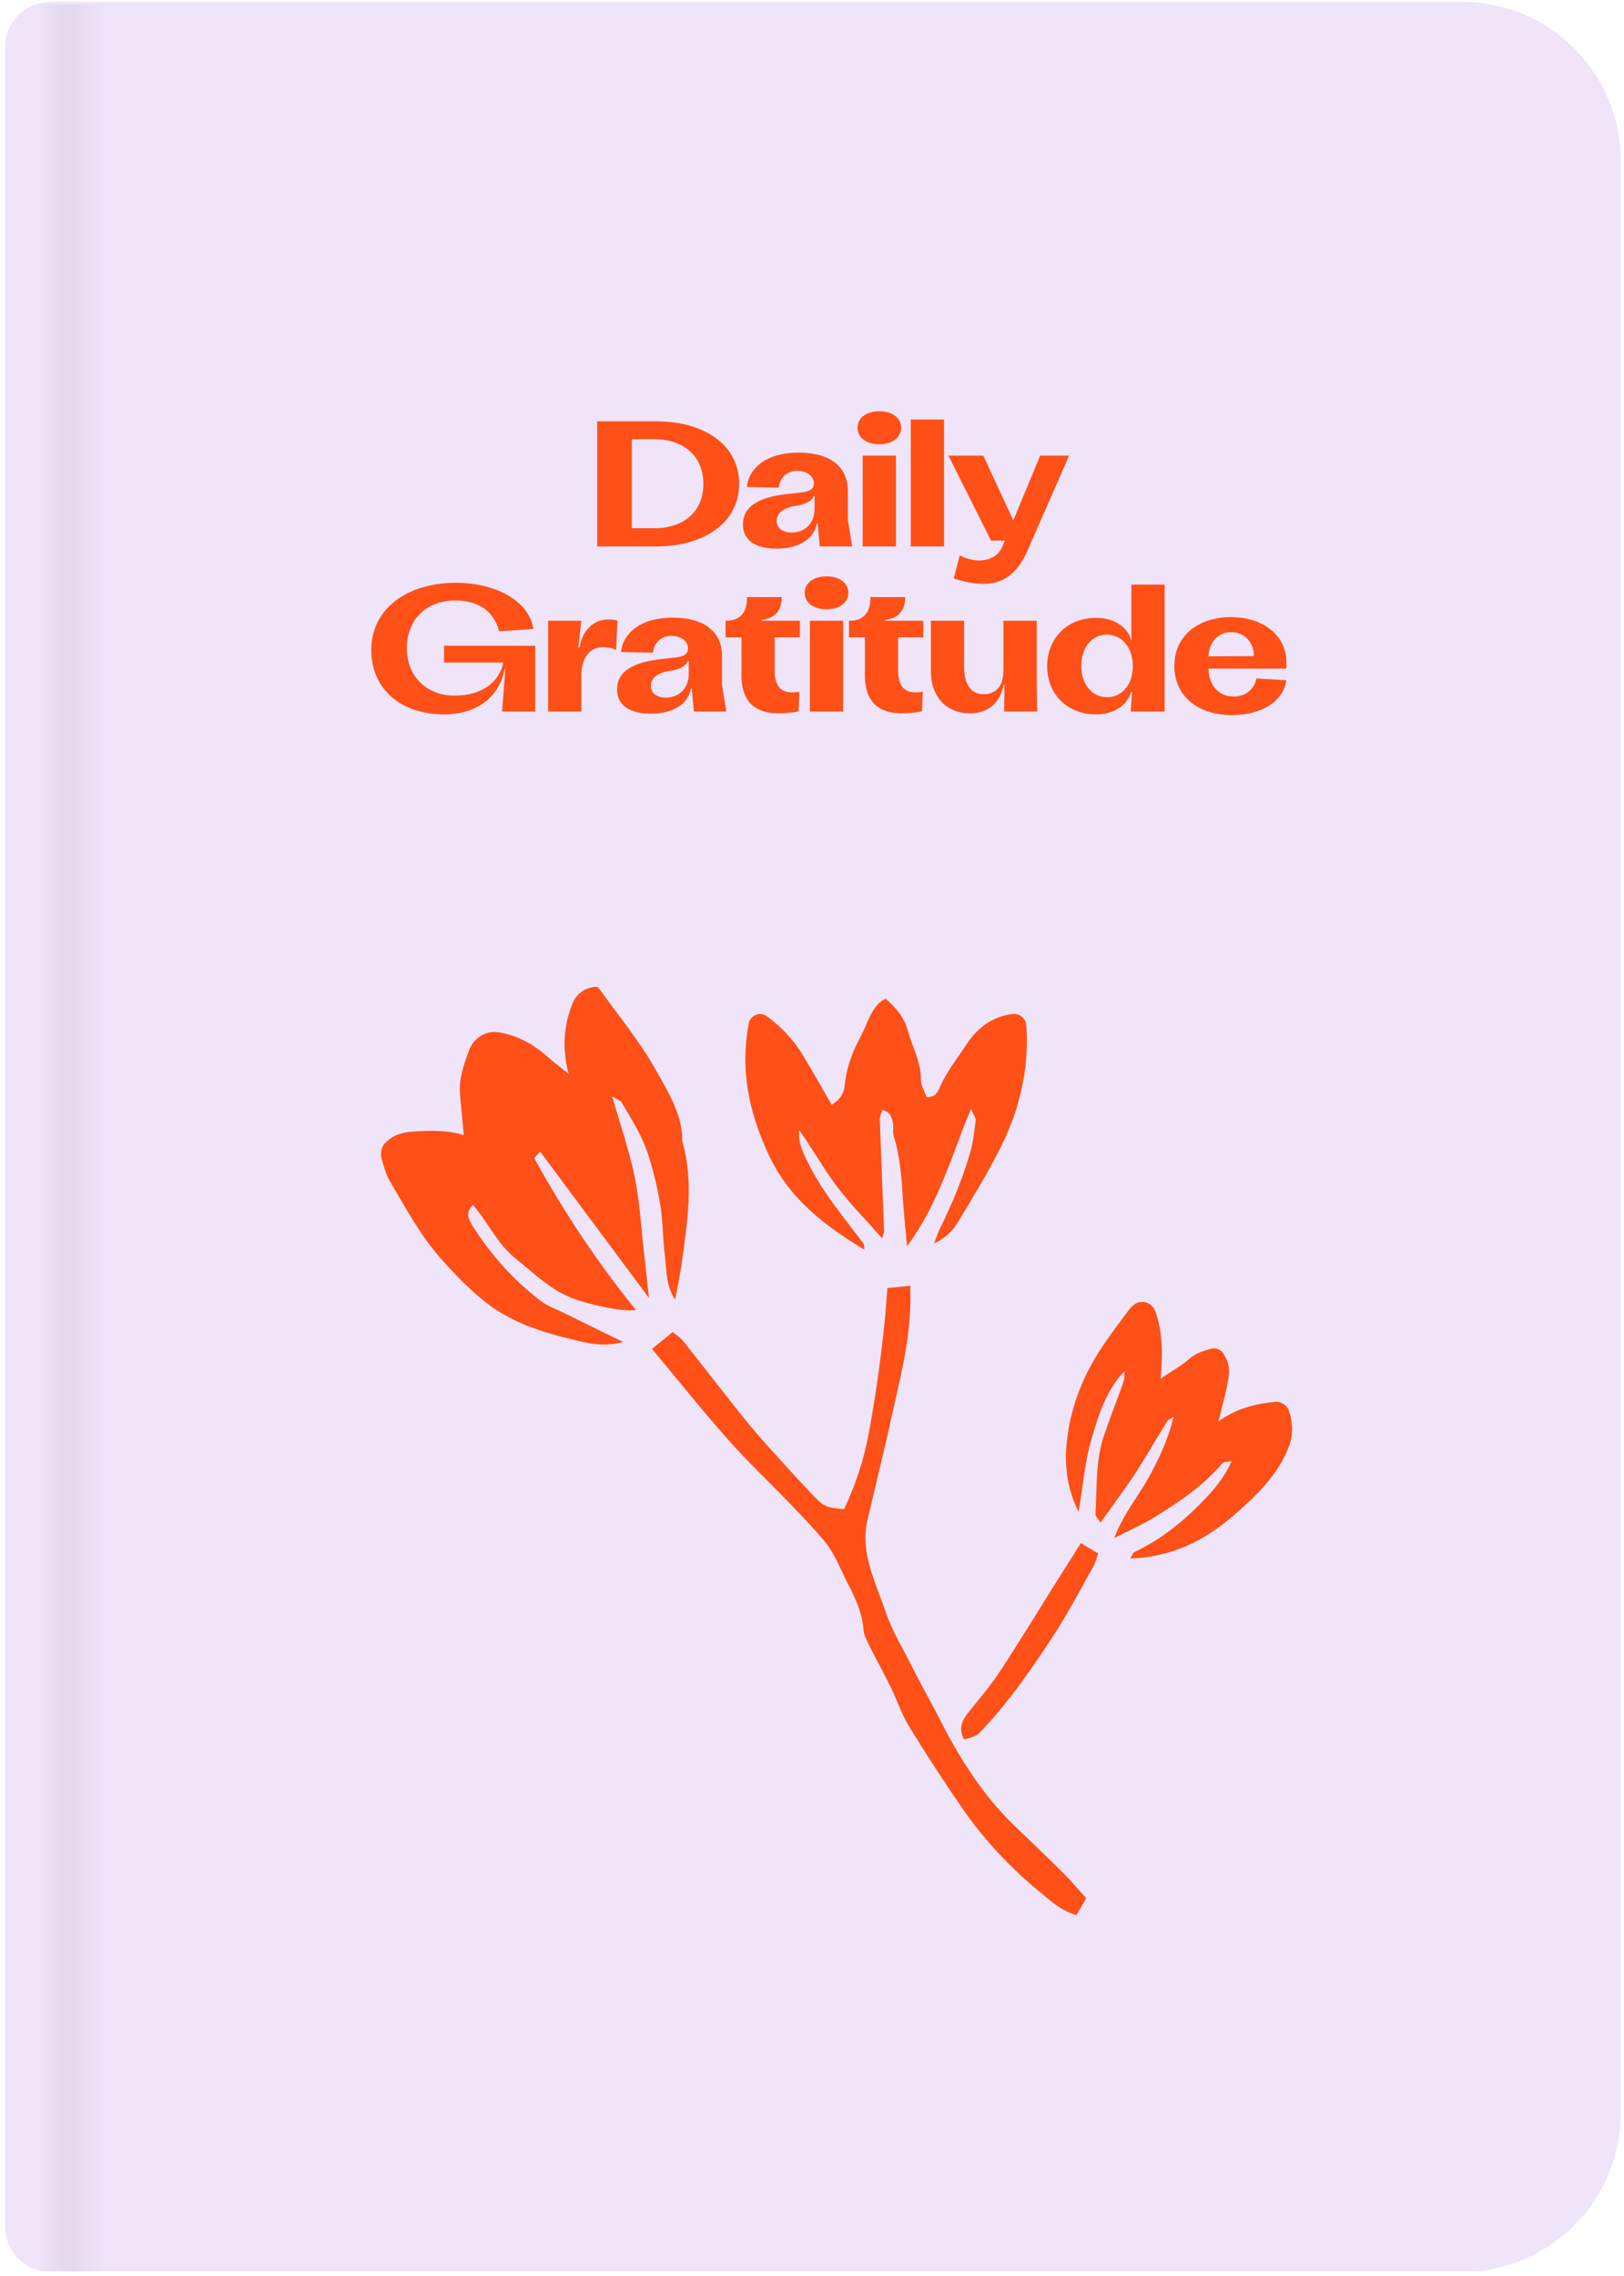 <svg width="309" height="433" viewBox="0 0 309 433" fill="#F0E4F9" xmlns="http://www.w3.org/2000/svg">
<g clip-path="url(#clip0_2255_2546)">
<rect width="307.404" height="431.783" transform="translate(0.951 0.263)" fill="#F0E4F9"/>
<path d="M113.626 103.959V80.15H124.85C133.966 80.15 140.632 84.606 140.632 92.02C140.632 99.469 133.932 103.959 124.816 103.959H113.626ZM120.225 100.489H124.544C129.918 100.489 133.83 97.462 133.83 92.088C133.83 86.612 129.918 83.551 124.51 83.551H120.225V100.489ZM147.752 104.367C144.01 104.367 141.357 102.938 141.357 99.775C141.357 96.34 144.35 94.605 149.656 93.993L152.649 93.653C154.146 93.483 154.86 92.939 154.86 91.952C154.86 90.66 153.602 89.571 151.731 89.571C149.69 89.571 148.364 90.898 148.194 92.769L142.106 92.632C142.48 89.095 145.745 86.102 151.969 86.102C157.241 86.102 161.323 88.245 161.323 93.415V98.891L162.139 103.959H155.983L155.575 99.605H155.404C154.86 102.564 152.003 104.367 147.752 104.367ZM150.677 101.306C153.16 101.306 154.996 99.537 154.996 96.748V94.401H154.826C154.418 95.285 153.5 95.728 152.309 96.068L150.609 96.374C148.874 96.816 147.786 97.7 147.786 99.095C147.786 100.455 148.908 101.306 150.677 101.306ZM167.31 84.504C164.827 84.504 163.161 83.245 163.161 81.374C163.161 79.504 164.827 78.245 167.31 78.245C169.793 78.245 171.46 79.504 171.46 81.374C171.46 83.245 169.793 84.504 167.31 84.504ZM164.147 86.68H170.473V103.959H164.147V86.68ZM173.299 79.81H179.625V103.959H173.299V79.81ZM197.907 86.68H203.417L195.595 104.537C193.588 109.162 190.935 111.067 187.091 111.067C185.425 111.067 183.384 110.693 181.479 110.047L182.602 105.659C183.894 106.305 185.119 106.612 186.309 106.612C188.248 106.612 189.948 105.795 190.731 103.959L191.207 102.836H188.554L180.459 86.68H187.091L192.805 98.993L197.907 86.68Z" fill="#FF5018"/>
<path d="M84.584 135.899C75.639 135.899 70.639 130.526 70.639 123.689C70.639 115.696 77.612 110.866 86.727 110.866C94.516 110.866 100.74 114.472 101.488 119.642L94.958 120.084C93.971 116.138 90.842 114.234 86.659 114.234C81.047 114.234 77.407 117.907 77.407 123.349C77.407 128.655 81.183 132.328 86.489 132.328C91.931 132.328 95.026 129.607 95.774 126.036H84.482V122.839H101.828V135.355H95.536L96.148 127.26H96.012C95.162 132.124 91.148 135.899 84.584 135.899ZM104.29 135.355V118.077H110.616L110.038 123.179H110.276C110.718 120.356 112.555 117.839 115.854 117.839C116.364 117.839 116.942 117.907 117.487 118.043L117.215 123.655C116.228 123.179 115.344 123.111 114.8 123.111C112.079 123.111 110.616 125.186 110.616 128.621V135.355H104.29ZM123.803 135.763C120.062 135.763 117.409 134.335 117.409 131.172C117.409 127.737 120.402 126.002 125.708 125.39L128.701 125.05C130.197 124.879 130.912 124.335 130.912 123.349C130.912 122.056 129.653 120.968 127.783 120.968C125.742 120.968 124.415 122.295 124.245 124.165L118.157 124.029C118.531 120.492 121.796 117.499 128.021 117.499C133.293 117.499 137.374 119.642 137.374 124.811V130.287L138.19 135.355H132.034L131.626 131.002H131.456C130.912 133.961 128.055 135.763 123.803 135.763ZM126.728 132.702C129.211 132.702 131.048 130.934 131.048 128.145V125.798H130.878C130.47 126.682 129.551 127.124 128.361 127.464L126.66 127.771C124.926 128.213 123.837 129.097 123.837 130.491C123.837 131.852 124.96 132.702 126.728 132.702ZM148.152 135.695C144.309 135.695 141.077 134.097 141.077 128.451V121.24H138.05V118.077H138.288C140.737 118.077 142.132 116.546 142.132 113.791V113.587H148.73V113.757C148.73 116.138 147.438 117.635 144.921 117.907V118.077H152.199V121.24H147.404V127.634C147.404 130.287 148.458 131.716 150.635 131.716C150.873 131.716 151.553 131.716 152.097 131.58L151.961 135.321C150.771 135.559 149.342 135.695 148.152 135.695ZM157.263 115.9C154.781 115.9 153.114 114.642 153.114 112.771C153.114 110.9 154.781 109.642 157.263 109.642C159.746 109.642 161.413 110.9 161.413 112.771C161.413 114.642 159.746 115.9 157.263 115.9ZM154.1 118.077H160.427V135.355H154.1V118.077ZM171.638 135.695C167.795 135.695 164.563 134.097 164.563 128.451V121.24H161.536V118.077H161.774C164.223 118.077 165.618 116.546 165.618 113.791V113.587H172.216V113.757C172.216 116.138 170.924 117.635 168.407 117.907V118.077H175.685V121.24H170.89V127.634C170.89 130.287 171.944 131.716 174.121 131.716C174.359 131.716 175.039 131.716 175.583 131.58L175.447 135.321C174.257 135.559 172.828 135.695 171.638 135.695ZM197.355 135.355H191.062L191.13 130.287H190.96C190.246 133.689 188.137 135.695 184.498 135.695C180.178 135.695 177.117 132.634 177.117 127.702V118.077H183.444V126.75C183.444 130.219 184.702 132.056 187.185 132.056C189.532 132.056 190.926 130.526 190.926 127.43V118.077H197.253V129.641L197.355 135.355ZM215.267 111.207H221.593V135.355H215.131L215.403 131.648H215.199C214.587 134.165 211.832 135.899 208.567 135.899C203.125 135.899 199.247 132.124 199.247 126.75C199.247 121.376 203.091 117.533 208.601 117.533C211.866 117.533 214.621 119.267 215.199 121.75H215.267V111.207ZM210.675 132.634C213.498 132.634 215.539 130.219 215.539 126.716C215.539 123.213 213.498 120.73 210.573 120.73C207.75 120.73 205.743 123.179 205.743 126.682C205.743 130.151 207.75 132.634 210.675 132.634ZM244.772 126.036C244.772 126.444 244.772 126.886 244.738 127.192H229.942C230.044 130.696 232.085 132.498 234.738 132.498C237.119 132.498 238.683 131.002 239.057 129.063L244.738 129.403C244.227 133.383 240.078 136.036 234.398 136.036C227.901 136.036 223.446 132.396 223.446 126.682C223.446 120.798 228.174 117.397 234.194 117.397C240.35 117.397 244.772 120.866 244.772 126.036ZM229.942 124.845L238.581 124.811C238.581 122.124 236.745 120.254 234.262 120.254C231.779 120.254 230.044 122.158 229.942 124.845Z" fill="#FF5018"/>
<path d="M128.47 247.264C126.668 244.511 126.859 241.715 126.526 239.073C126.09 235.654 126.146 232.147 125.553 228.754C124.935 225.205 124.094 221.65 122.836 218.281C121.714 215.306 119.933 212.572 118.332 209.804C118.026 209.276 117.218 209.046 116.477 208.571C117.999 213.903 119.718 218.809 120.752 223.841C121.712 228.54 121.979 233.382 122.525 238.156C122.853 241.061 123.168 243.971 123.484 246.922C116.646 237.737 109.774 228.494 102.773 219.076C102.363 219.521 101.977 219.958 101.648 220.32C107.286 230.568 113.651 240.138 120.977 249.182C119.096 249.709 111.532 248.108 108.467 246.798C104.375 245.057 101.303 241.971 97.919 239.255C94.514 236.518 92.837 232.411 89.966 229.228C88.441 230.707 89.225 232.104 89.894 233.168C93.404 238.722 97.736 243.55 102.959 247.532C104.244 248.507 105.845 249.042 107.304 249.764C110.85 251.515 114.408 253.261 118.562 255.297C115.565 256.058 113.178 255.795 110.986 255.3C104.414 253.825 97.874 252.007 92.455 247.776C89.445 245.426 86.763 242.633 84.2 239.784C80.135 235.332 77.293 229.961 74.231 224.79C73.448 223.475 73.045 221.947 72.613 220.456C72.288 219.314 72.587 218.066 73.45 217.258C74.788 215.995 76.377 215.418 78.418 215.277C81.774 215.039 85.045 214.955 88.241 215.93C88.007 213.337 87.765 210.76 87.527 208.196C87.252 205.203 88.282 202.448 89.275 199.747C90.114 197.472 92.404 196.018 94.796 196.376C98.431 196.91 101.504 198.645 104.223 201.067C105.315 202.04 106.496 202.914 108.184 204.259C106.871 199.214 107.324 194.866 108.957 190.827C109.718 188.965 111.521 187.735 113.539 187.726C113.539 187.726 113.551 187.721 113.564 187.717C113.738 187.864 113.961 187.993 114.095 188.181C117.723 193.28 121.78 198.148 124.812 203.592C127.127 207.753 129.886 212.009 129.82 217.16C132.045 224.771 130.777 232.378 129.763 239.966C129.447 242.281 128.946 244.577 128.453 247.256L128.47 247.264Z" fill="#FF5018"/>
<path d="M184.717 210.996C180.961 220.043 178.562 229.076 172.574 237.075C172.272 233.526 171.949 230.633 171.777 227.743C171.54 223.786 171.205 219.863 170.037 216.035C169.828 215.349 170.033 214.548 169.922 213.828C169.741 212.705 169.535 211.55 167.875 211.159C167.708 211.754 167.374 212.38 167.405 212.99C167.643 220.02 167.951 227.054 168.213 234.077C168.23 234.525 168.013 234.973 167.868 235.588C164.817 232.123 161.724 229.016 159.109 225.538C156.589 222.178 154.563 218.454 152.063 214.991C151.793 217.4 152.842 219.366 153.864 221.411C156.617 226.965 160.619 231.632 164.278 236.541C164.461 236.795 164.396 237.244 164.451 237.722C156.787 233.082 150.085 227.999 146.143 219.438C142.458 211.422 140.813 203.5 142.455 194.702C142.583 193.996 143.065 193.402 143.72 193.106L143.744 193.098C144.448 192.786 145.283 192.855 145.909 193.314C148.677 195.361 150.985 197.788 152.769 200.727C154.653 203.839 156.427 207.029 158.241 210.178C159.874 209.131 160.557 208.081 160.728 206.423C161.05 203.21 162.102 200.24 163.682 197.323C164.838 195.172 165.443 192.702 167.215 190.862C167.549 190.512 167.994 190.289 168.471 189.959C170.422 191.668 172.033 193.468 172.702 195.966C173.533 199.097 175.258 201.946 175.222 205.35C175.21 206.512 175.954 207.674 176.311 208.709C178.169 208.755 178.501 207.523 178.939 206.559C180.179 203.814 182.048 201.499 183.673 198.993C185.819 195.686 188.528 193.494 192.456 192.921C192.456 192.921 192.456 192.921 192.468 192.917C193.749 192.722 194.998 193.475 195.218 194.75C195.305 195.243 195.348 195.766 195.358 196.314C195.639 203.909 193.918 211.08 190.613 217.806C188.189 222.739 185.301 227.446 182.472 232.161C181.479 233.828 180.206 235.399 177.727 236.546C178.223 235.272 178.477 234.412 178.879 233.625C181.171 229.027 183.113 224.289 184.563 219.362C185.153 217.366 185.373 215.25 185.646 213.17C185.71 212.679 185.244 212.124 184.771 210.992L184.717 210.996Z" fill="#FF5018"/>
<path d="M219.8 249.377C221.283 253.482 221.211 257.698 220.841 262.25C222.939 260.835 224.769 259.843 226.275 258.509C227.484 257.429 228.902 257.035 230.295 256.608C231.291 256.305 232.372 256.73 232.884 257.656C234.352 260.318 234.236 260.979 231.844 270.394C235.184 267.998 238.758 267.037 242.581 266.679C243.768 266.571 244.869 267.293 245.256 268.414C245.999 270.569 246.07 272.929 245.28 275.063C243.3 280.449 239.074 284.544 234.554 288.424C229.061 293.151 222.847 296.225 215.052 296.468C215.416 295.888 215.546 295.388 215.853 295.24C221.422 292.61 226.037 288.725 230.134 284.219C231.759 282.43 233.201 280.47 234.337 277.982C233.734 278.108 232.874 278.005 232.561 278.375C228.913 282.671 224.315 285.764 219.595 288.666C217.337 290.054 214.874 291.126 212.009 292.587C213.758 287.97 216.542 284.718 218.574 281.038C220.544 277.461 222.292 273.755 223.297 269.533C222.873 269.818 222.308 270.014 222.057 270.404C220.009 273.676 218.119 277.046 216.013 280.27C213.983 283.357 211.759 286.318 209.379 289.665C208.952 288.944 208.416 288.468 208.444 288.031C208.734 283.009 208.403 277.899 210.067 273.036C211.19 269.753 212.466 266.513 213.639 263.254C213.898 262.53 214.041 261.75 213.896 260.89C210.467 264.503 209.03 269.15 207.698 273.663C206.403 278.081 206.044 282.782 205.225 287.628C203.128 283.378 202.539 279.198 202.938 274.732C203.606 267.456 206.31 261.021 210.45 255.122C211.858 253.104 213.32 251.123 214.815 249.159C215.127 248.747 215.465 248.41 215.864 248.134C217.231 247.151 219.215 247.801 219.775 249.386L219.8 249.377Z" fill="#FF5018"/>
<path d="M206.679 361.08C205.937 362.357 205.393 363.331 204.832 364.297C201.934 363.549 199.915 361.601 197.812 359.889C192.154 355.244 187.184 349.92 183.027 343.887C179.535 338.824 176.174 333.66 172.963 328.416C171.548 326.107 170.701 323.45 169.503 321.012C168.199 318.347 166.744 315.763 165.429 313.103C164.932 312.103 164.37 311.03 164.288 309.955C164.039 306.76 162.764 304.059 161.311 301.239C159.833 298.388 158.738 295.334 156.607 292.86C154.666 290.622 152.641 288.456 150.587 286.327C146.562 282.151 142.338 278.154 138.492 273.819C133.61 268.313 129.008 262.545 124.059 256.607C125.432 255.484 126.634 254.503 127.995 253.384C128.738 254.023 129.482 254.468 129.991 255.105C133.809 259.918 137.562 264.781 141.388 269.578C143.155 271.792 145.028 273.915 146.922 276.016C149.552 278.938 152.219 281.848 154.934 284.699C156.785 286.636 157.387 286.828 160.608 287.078C162.774 282.51 164.353 277.759 165.292 272.706C166.576 265.741 167.564 258.755 168.292 251.735C168.519 249.561 168.655 247.364 168.843 245.038C170.436 244.873 171.742 244.751 173.187 244.596C173.432 250.411 172.615 256.097 171.382 261.735C169.848 268.731 168.26 275.731 166.578 282.696C166.086 284.741 165.636 286.785 165.124 288.809C163.928 293.635 165.299 297.93 166.925 302.288C167.454 303.704 168.008 305.111 168.489 306.544C169.7 310.219 171.742 313.468 173.449 316.903C175.101 320.219 176.961 323.421 178.638 326.728C182.44 334.248 186.834 341.329 192.937 347.226C196.037 350.234 199.189 353.196 202.248 356.245C203.732 357.717 205.069 359.322 206.679 361.08Z" fill="#FF5018"/>
<path d="M205.648 293.561C206.819 294.245 207.82 294.836 208.946 295.508C208.595 296.525 208.451 297.264 208.101 297.882C205.516 302.429 203.097 307.098 200.23 311.467C196.293 317.475 192.198 323.386 187.283 328.671C185.938 330.115 186.021 330.197 183.46 330.904C182.467 329.221 182.799 327.672 183.93 326.206C185.811 323.763 187.869 321.438 189.609 318.906C192.194 315.117 194.567 311.194 197.016 307.328C197.949 305.847 198.849 304.35 199.77 302.873C201.677 299.829 203.604 296.805 205.648 293.561Z" fill="#FF5018"/>
<rect x="7.42" y="0.826" width="12.889" height="431.783" fill="url(#paint0_linear_2255_2546)" style="mix-blend-mode:multiply"/>
</g>
<defs>
<linearGradient id="paint0_linear_2255_2546" x1="20.309" y1="192.228" x2="7.42" y2="192.228" gradientUnits="userSpaceOnUse">
<stop stop-color="#233A30" stop-opacity="0"/>
<stop offset="0.505" stop-color="#1C342A" stop-opacity="0.06"/>
<stop offset="0.823" stop-color="#233A31" stop-opacity="0.04"/>
<stop offset="1" stop-color="#263D33" stop-opacity="0"/>
</linearGradient>
<clipPath id="clip0_2255_2546">
<path d="M0.975 8.983C0.975 4.212 4.842 0.345 9.612 0.345H278.149C294.844 0.345 308.379 13.88 308.379 30.576V401.98C308.379 418.676 294.844 432.21 278.149 432.21H9.612C4.842 432.21 0.975 428.343 0.975 423.573V8.983Z" fill="white"/>
</clipPath>
</defs>
</svg>
